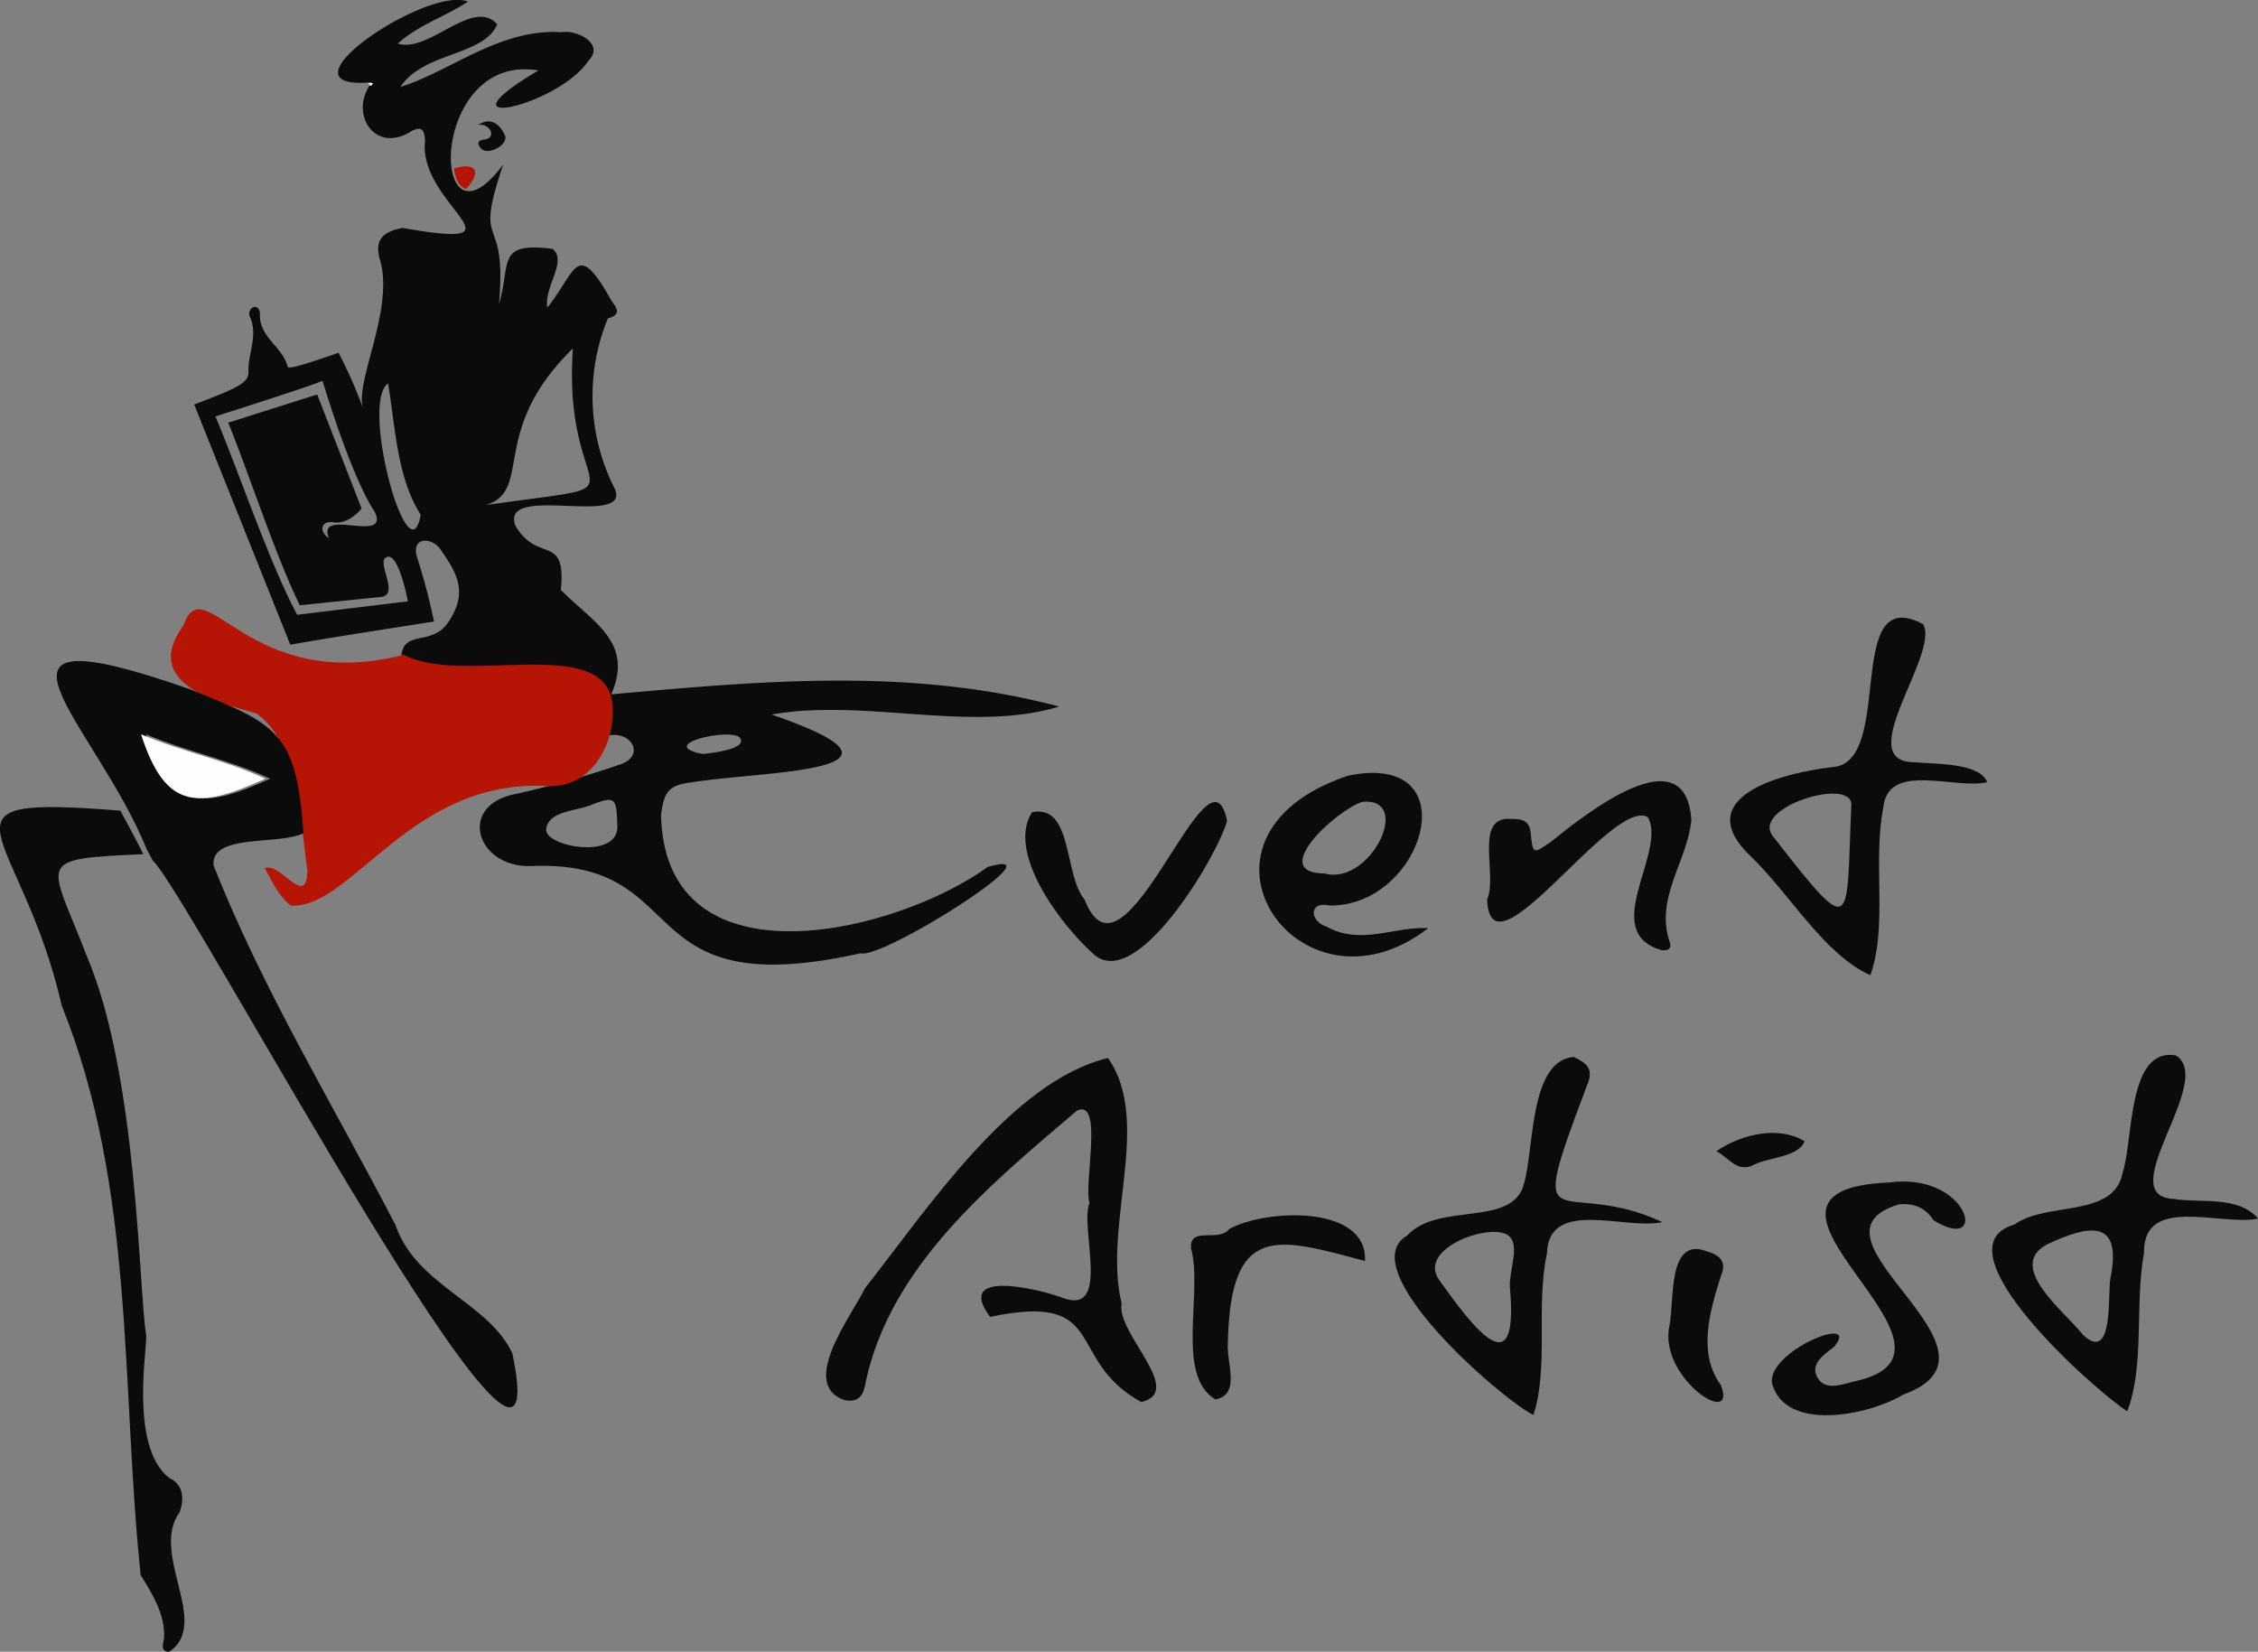 <?xml version="1.0" encoding="UTF-8"?> <svg xmlns="http://www.w3.org/2000/svg" viewBox="0 0 422.97 309.4"><rect x="0" y="0" width="422.97" height="309.4" fill="#808080" stroke="none"/> <defs> <style>.cls-1{fill:#0b0b0b;}.cls-2{fill:#b61405;}.cls-3{fill:#fdfdfd;}</style> </defs> <g id="Слой_2" data-name="Слой 2"> <g id="Слой_1-2" data-name="Слой 1"> <path class="cls-1" d="M75.17,123.23c.2-5.51,5.66-2,8.8-6.68,3.75-5.6,1.71-9.06-1.44-13.62-1.68-2.43-5.63-2.36-4.39,1.5a117.11,117.11,0,0,1,3.16,12s-21,3.23-26.92,4.34l-18-45c7.85-3,10.24-4,10.16-6.1-.12-3.39,1.79-6.71.35-10.17a1.38,1.38,0,0,1,.63-2c1-.11,1.19.84,1.17,1.42-.14,4.28,4.33,6.08,5.2,9.81.18.75,9-2.51,9.54-2.65a85.9,85.9,0,0,1,4.59,10.46c-1.66-4.9,5.84-18.48,3.19-27.77-1.14-3.72.36-5.34,4.22-6.08,24.6,4.36,2.73-4.29,4.2-16.39-.18-1.42-.23-2.87-2.44-1.8-6.95,4.55-12-3.27-7.54-9.09-19.09,1.74,10.4-18.2,18-15.1-4.25,2.82-9.27,4.35-13.14,7.85,5.8,1.89,14.08-8.73,18.63-3.61C90.6,10.56,79.34,9.66,75,16.3c9.72-3.12,18.66-11,30.23-10.27,2.88-.49,8.11,2.19,5,5.34-5.61,8.54-29.48,13.76-9.37,1.82C80,9.73,80.44,49.43,94.26,30.82c-5.73,17,.8,8.06-.79,26.11,2.3-7.68-.59-11.64,10-10.32,2.94,2.22-1.68,7.3-.93,11,5.43-6.82,5.43-12.95,11.9-1.46.88,1.35,2.26,2.7-.57,3.48a38.26,38.26,0,0,0,1.33,32c2.91,7.24-21.68-1.23-18.65,6.87,4.22,7.13,9.56,1.34,8.51,12,5.9,6,13.75,9.74,9.43,19.56,28.13-2.51,56.13-5.1,83.92,2.29-16.46,5-36.49-1.61-53.87,1.5,31.6,10.86-2,10.55-14.83,12.68-4.42.5-5.33,1.72-5.88,6.1.68,32.41,43.47,22.49,61.17,9.78,14.36-4.24-19.72,17.4-23.83,16.16-43.75,9.77-30.77-17.56-61.58-16.35-10.25.4-13.9-11.09-3.44-13.4A177,177,0,0,0,116,143.25c5-1.6,2.34-6.26-1.84-5.51C116.49,120.06,84.7,130,75.17,123.23ZM61.73,100.88l-.1-.06c-2.5-5.91,11.53,1.2,8.54-5-4.49-6.7-9.75-24.49-9.75-24.49C58.27,72.31,40.35,78,40.35,78c4.51,10.67,10,27.21,15.32,37.16l20.74-2.52s-1.87-10-4.23-8.13c-1.42,1.13,2.46,6.7-.6,7.28l-15.42,1.59c-4.65-9.51-9.42-24.4-13.41-34.2l16.66-5.29,8.32,21.35s-2,2.76-5,2.64C60.05,97.3,59.64,99.64,61.73,100.88Zm24.82-5.61c38.24-5.86,18.64,1.74,20.76-30C89.33,82.85,102.62,94.57,86.55,95.27Zm29.08,59.35c-.13-5.14-.31-5.65-4.92-3.82-3,1.18-7.89,1.1-8.39,4.46S116.09,161.19,115.63,154.62ZM72.69,71.82c-5.31,3.72,3.89,37,6.12,24.59C74.28,89.43,74,79.3,72.69,71.82Zm58.92,69.41s8.67-.71,7-3C137.23,136.23,122.52,139.43,131.61,141.23Z"></path> <path class="cls-2" d="M75.68,122.65c10.9,5.87,37.28-3.89,39,8.91.89,6.75-3.28,15.91-11.86,15.7C77,145.61,65.92,170.38,54.47,169.62c-2.35-1.85-3.47-4.5-4.88-7,3-1.24,7.83,7.83,8,.39-1.5-9.51-1.27-23.15-9.48-29.34-8-2.23-21.56-5.86-13.77-16.48C38.28,105.88,46.33,130.14,75.68,122.65Z"></path> <path class="cls-1" d="M35.73,129.16c16,6.51,19.87,7.82,21.11,26.92-4.4,2.27-17.56,0-16.82,6.07,9.28,23.45,22.52,45,34.08,67.36,3.92,11.36,17.37,14.37,21.88,24,9.89,47.33-61-86.84-67.37-92.31l-1.13-2.13C17.82,135.21-9.06,113.43,35.73,129.16Zm-8.4,8.39c4.63,14.4,10.77,14,23.27,8.31C43,142.31,35.37,140.92,27.33,137.55Z"></path> <path class="cls-1" d="M26.84,160c-20.76.94-17.53.95-10.62,19C25.81,201.28,26,242,27.37,250c.35,2-3.28,20.85,4.32,26.84,2.42,1.1,3,3.56,1.95,6.43-5.65,7.77,6,20.94-2,26.16-1.82-.15-.94-1.79-.9-2.66.16-4.55-2.2-8.13-4.39-11.74-3.72-35.14-1-72.5-14.77-106.62C3.94,155-15,148.84,22.55,151.85,22.55,151.85,25.57,157.37,26.84,160Z"></path> <path class="cls-1" d="M204.08,225.33c-1.11-3.59,2.69-19.64-2.35-17.29-16.22,13.81-35,29.12-39.6,51-.37,2.3-1.24,3.74-3.93,3.23-8.63-3,1.34-15.82,3.85-21,11.67-14.79,27.42-38.74,45.5-43.09,8.38,11.94-1.05,31.49,2.57,46-1.17,5.45,12.06,16.48,3.66,18.44-14.43-7.89-5.84-20.68-28.31-15.95-6.71-9,8.83-5.28,13.33-3.66C208.34,246.81,202.19,230,204.08,225.33Z"></path> <path class="cls-1" d="M311.39,228.92c-6.9,1.54-21.34-4.6-21.61,5.9-2.15,9.76.4,21.25-2.54,30.23-6.06-3-34.18-27.47-23.63-33.63,5.83-6.38,19.88-1.38,21.89-9.78,1.92-6.79,1-23,9.31-23.66,2.18,1.1,3.93,2.06,2.44,5.4C285.45,234.66,292.17,220,311.39,228.92ZM282.82,241c-.1-3.37,2.19-8.27-.62-9.78-3.68-2-16.72,2.76-12.61,8.55C275.67,248.25,284.63,260.47,282.82,241Z"></path> <path class="cls-1" d="M372.26,146.51c-6,1.46-18.69-4-19.49,4.85-2,10.11.88,22.14-2.42,31.31-8.62-3.88-15-15.07-22.13-22-12.23-11.39,5.69-15.93,15.23-17,11.52-1.12,1.77-34.71,16.8-26.75,3.17,5.65-13.61,25.88-1.57,25.86C362.79,143.16,370.75,142.86,372.26,146.51Zm-25.48,4.56c.85-5.93-19.55.26-14.49,5.8C347.51,176.44,345.79,173.34,346.78,151.07Z"></path> <path class="cls-1" d="M423,228.27c-7,1.43-21.53-4.52-21.38,6.37-1.76,9.54.16,21.23-3.15,29.72-6-3.85-36.22-30.64-21.11-35,6.13-4.39,18.66-1.09,20.28-9.78,2-6.22.88-23.43,9.92-21.89,7.64,4.63-12.16,26.4-.36,26.89C412.34,225.41,419.24,223.9,423,228.27Zm-27.63,11c2.1-10.83-3.78-10-11.89-6.19-7.92,4.19,3.59,12.85,6.74,17C396,255.36,394.75,242.52,395.34,239.28Z"></path> <path class="cls-1" d="M353.88,221.49c15.05-2,18.79,13.59,8.29,7.07-1.56-2.42-3.64-3.15-6.34-3-20.47,6,23.28,27.49.7,35.66-6.54,3.95-21.95,7-24.55-1.93-1.34-6.1,16.75-13.37,11.64-7.07-1.86,1.48-4.51,3.14-3.27,5.64,1.33,2.69,4.55,1.57,6.79.94C374.21,253.3,319.14,223,353.88,221.49Z"></path> <path class="cls-1" d="M267.54,173.85c-24.14,18.72-49-17.11-15.1-28.53,23-4.86,14.37,24.51-3.38,24.3-3.91-.91-3.84,2.94-.48,4C255,177.12,261,173.53,267.54,173.85Zm-19.42-10.23c8.52,2.34,16.67-14.2,7.15-13.44C250.6,151.51,237.28,163.55,248.12,163.62Z"></path> <path class="cls-1" d="M278.58,168.44c1.94-4.31-2.26-14.74,3.69-15.06,1.9.12,4.16-.39,4.46,2.64.39,4,.46,4,3.81,1.64,6.25-5,25.25-20.31,26.29-4-.82,7.81-6.85,14.55-4.07,22.76.49,1.4-.45,1.77-1.67,1.51-11.58-3.46,1.19-18.32-2.4-24.85C302,149.1,279.06,184.45,278.58,168.44Z"></path> <path class="cls-1" d="M229.86,153.79c-1.88,6.69-17.18,32.47-25.16,24.8-6.34-5.73-16.15-19.05-11.38-26.44,7.7-1.59,5.92,11.73,9.84,16.34C210.64,187.77,226.47,136.71,229.86,153.79Z"></path> <path class="cls-1" d="M230,251.67c-.27,3.66,2.47,9.54-2.33,10.47-7.56-4.52-2.27-20.06-4.57-28.35-.26-4.19,5.14-1,7.18-3.59,6.94-3.79,25.92-4.52,25.41,6C239.29,231.83,230.44,228.83,230,251.67Z"></path> <path class="cls-1" d="M312.77,248.08c.86-4.5-.4-16.54,6.93-13.69,2.19.64,3.91,1.73,2.66,4.62-2.05,6.48-4.43,14.47,0,20.45C325.55,267.79,310.38,258,312.77,248.08Z"></path> <path class="cls-1" d="M321.51,215.64c5-3.44,12.1-4.71,16.53-1.84-1.27,3.1-7.09,2.93-10,4.62C325.13,219.4,323.88,216.87,321.51,215.64Z"></path> <path class="cls-1" d="M89.56,23.4c2.86-1.85,4.43.68,5,1.88.94,1.87-3.77,4.37-4.76,2.1-.53-.77.08-1.12.73-1.21C93.23,26,91.86,23,89.56,23.4Z"></path> <path class="cls-2" d="M87.31,35.4c-1.9-.55-2.16-3.34-2.3-3.84C88.57,30.41,90.69,31.71,87.31,35.4Z"></path> <path class="cls-3" d="M69,15.58l.88,0C69.57,16.16,69.32,16.27,69,15.58Z"></path> <path class="cls-3" d="M26.42,137.55c8,3.37,15.69,4.76,23.27,8.31C37.18,151.52,31.05,151.93,26.42,137.55Z"></path> </g> </g> </svg> 
